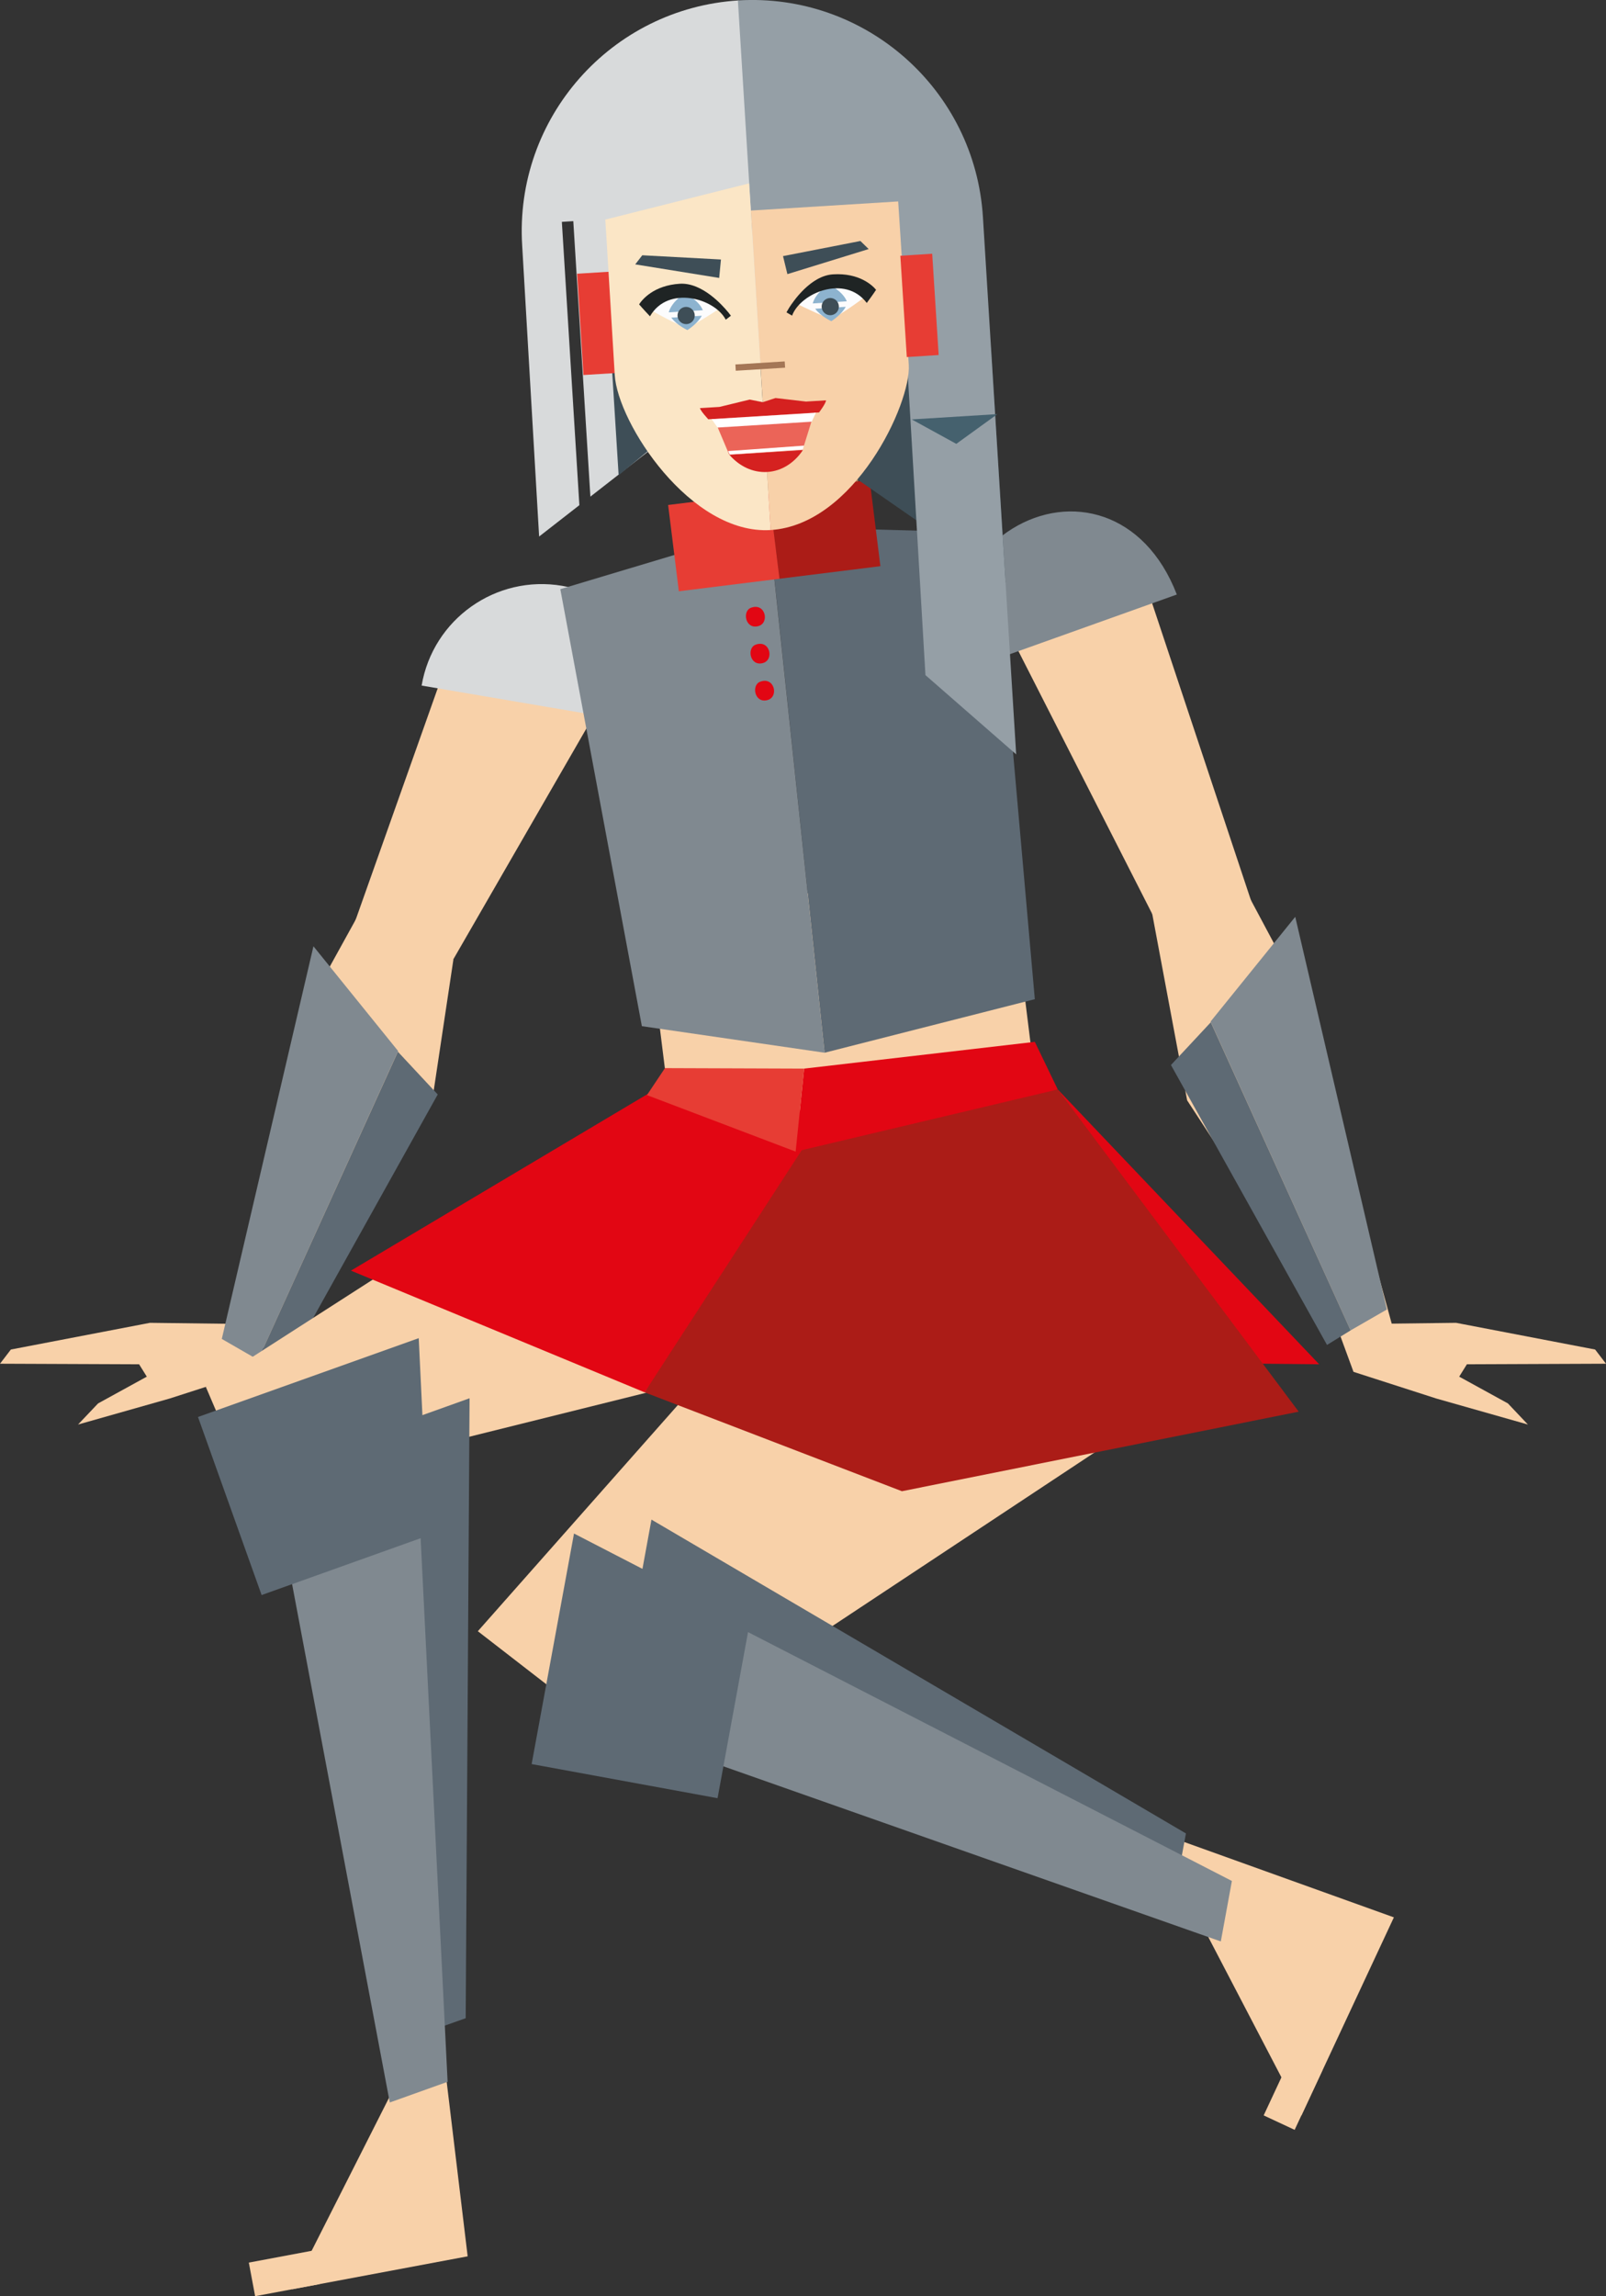 <?xml version="1.0" encoding="UTF-8"?>
<svg id="Ebene_2" data-name="Ebene 2" xmlns="http://www.w3.org/2000/svg" viewBox="0 0 227.44 325.09">
  <rect x="0" y="0" width="227.44" height="325.09" fill="#333333" stroke="none"/>
  <defs>
    <style>
      .cls-1 {
        fill: #5e6a74;
      }

      .cls-2 {
        fill: #f8d1a9;
      }

      .cls-3 {
        fill: #8db3cf;
      }

      .cls-4 {
        fill: #a47656;
      }

      .cls-5 {
        fill: #fcfcfd;
      }

      .cls-6 {
        fill: #d52120;
      }

      .cls-7 {
        fill: #808990;
      }

      .cls-8 {
        fill: #fbe6c6;
      }

      .cls-9 {
        fill: #e20613;
      }

      .cls-10 {
        fill: #1f2424;
      }

      .cls-11 {
        fill: #fff;
      }

      .cls-12 {
        fill: #959fa6;
      }

      .cls-13 {
        fill: #45616e;
      }

      .cls-14 {
        fill: #eb6458;
      }

      .cls-15 {
        fill: #d8dadb;
      }

      .cls-16 {
        fill: #ab1c17;
      }

      .cls-17 {
        fill: #e73d34;
      }

      .cls-18 {
        fill: #3e4e57;
      }
    </style>
  </defs>
  <g id="Ebene_1-2" data-name="Ebene 1">
    <g>
      <polygon class="cls-2" points="64.22 91.15 49.7 132.1 64.22 135.78 89.96 91.15 64.22 91.15"/>
      <path class="cls-15" d="M79.62,82.94c-9.4-1.6-18.31,4.72-19.91,14.12l34.03,5.79c1.6-9.4-4.72-18.31-14.12-19.91Z"/>
      <rect class="cls-2" x="93.13" y="125.99" width="51.83" height="30.64" transform="translate(-16.54 15.78) rotate(-7.09)"/>
      <polygon class="cls-2" points="159.94 75.72 177.64 128.91 166.52 135.96 139.48 82.86 159.94 75.72"/>
      <path class="cls-7" d="M143.36,74.85c8.11-5.01,18.74-2.51,23.3,9.32l-32.5,11.61c-1.41-5.28,1.1-15.91,9.2-20.93Z"/>
      <polygon class="cls-2" points="38.22 187.49 21.23 187.28 1.54 191.06 0 193.07 19.7 193.15 20.79 194.9 13.89 198.69 11.05 201.68 24.02 198 35.75 194.22 38.22 187.49"/>
      <polygon class="cls-2" points="51.23 128.65 44.61 140.64 33.23 187.4 38.61 191.89 61.36 154.81 64.22 135.78 51.23 128.65"/>
      <polygon class="cls-7" points="44.39 133.97 56.38 148.8 36.55 192.52 31.41 189.56 44.39 133.97"/>
      <polygon class="cls-1" points="56.35 148.9 61.99 154.95 39.89 194.58 36.55 192.52 56.35 148.9"/>
      <polygon class="cls-2" points="189.21 187.49 206.21 187.28 225.9 191.06 227.44 193.07 207.74 193.15 206.65 194.9 213.55 198.69 216.38 201.68 203.42 198 191.68 194.22 189.21 187.49"/>
      <polygon class="cls-2" points="174.85 123.12 184.47 141.15 197.14 187.57 191.89 192.21 168.12 155.78 163.13 129.13 174.85 123.12"/>
      <polygon class="cls-7" points="183.43 129.8 171.44 144.63 191.27 188.35 196.41 185.39 183.43 129.8"/>
      <polygon class="cls-1" points="171.47 144.73 165.83 150.78 187.93 190.41 191.27 188.35 171.47 144.73"/>
      <polygon class="cls-17" points="91.62 155.04 62.08 193.15 72.16 193.65 91.62 155.04"/>
      <polygon class="cls-2" points="89.38 157.65 29.15 196.35 35.46 211.12 109.83 192.62 115.37 160.1 89.38 157.65"/>
      <polygon class="cls-2" points="166.67 197.92 90.3 248.46 67.67 230.94 113.23 179.44 139.61 182.53 166.67 197.92"/>
      <g>
        <polygon class="cls-2" points="61.91 283.52 41.38 324.1 66.23 319.44 61.91 283.52"/>
        <rect class="cls-2" x="35.6" y="319.43" width="9.27" height="4.84" transform="translate(-58.62 12.93) rotate(-10.62)"/>
      </g>
      <g>
        <polygon class="cls-1" points="65.95 285.73 66.5 197.96 56.25 201.63 62.73 286.87 65.95 285.73"/>
        <polygon class="cls-7" points="38.55 209.33 58.79 202.1 63.39 294.73 55.2 297.66 38.55 209.33"/>
        <polygon class="cls-1" points="60.64 217.39 37.05 225.82 28.04 200.61 59.3 189.45 60.64 217.39"/>
      </g>
      <polygon class="cls-2" points="163.27 259.19 184.3 299.52 197.4 271.45 163.27 259.19"/>
      <rect class="cls-2" x="178.48" y="293.9" width="9.27" height="4.84" transform="translate(-162.84 336.98) rotate(-64.99)"/>
      <g>
        <polygon class="cls-1" points="167.95 259.57 92.26 215.14 90.3 225.85 167.33 262.93 167.95 259.57"/>
        <polygon class="cls-7" points="88.1 245.02 91.98 223.89 174.46 266.3 172.89 274.86 88.1 245.02"/>
        <polygon class="cls-1" points="106.14 229.94 101.62 254.58 75.29 249.75 81.29 217.11 106.14 229.94"/>
      </g>
      <polygon class="cls-9" points="149.8 154.24 186.82 193.15 167.97 192.96 149.8 154.24"/>
      <polygon class="cls-9" points="95.07 152.89 120.05 159.12 91.29 197.12 49.7 179.89 95.07 152.89"/>
      <polygon class="cls-16" points="91.29 197.12 127.73 211.12 183.92 199.86 149.8 154.24 115.34 160.06 91.29 197.12"/>
      <polygon class="cls-9" points="149.8 154.24 112.68 163.04 113.88 151.29 146.55 147.5 149.8 154.24"/>
      <polygon class="cls-17" points="112.68 163.04 91.62 155.04 94.17 151.22 113.88 151.29 112.68 163.04"/>
      <polygon class="cls-1" points="116.78 149.04 146.55 141.46 140.72 75.42 108.9 74.56 116.78 149.04"/>
      <polygon class="cls-7" points="116.78 149.04 90.9 145.28 79.35 83.41 108.88 74.56 116.78 149.04"/>
      <g>
        <path class="cls-9" d="M107.64,96.52c2.05-.79,2.71,2.17,1.03,2.6-1.82.47-2.28-2.12-1.03-2.6Z"/>
        <path class="cls-9" d="M106.99,91.28c2.05-.79,2.71,2.17,1.03,2.6-1.82.47-2.28-2.12-1.03-2.6Z"/>
        <path class="cls-9" d="M106.34,86.05c2.05-.79,2.71,2.17,1.03,2.6-1.82.47-2.28-2.12-1.03-2.6Z"/>
      </g>
      <polygon class="cls-4" points="121.81 77.61 98.66 78.29 98.64 67 121.48 66.51 121.81 77.61"/>
      <polygon class="cls-8" points="98.43 70.47 98.66 78.29 108.18 78.01 98.36 68.17 98.43 70.47"/>
      <rect class="cls-17" x="95.33" y="70.55" width="14.4" height="12.31" transform="translate(-8.69 13.25) rotate(-7.09)"/>
      <rect class="cls-16" x="109.58" y="68.78" width="14.4" height="12.31" transform="translate(-8.36 14.99) rotate(-7.09)"/>
      <path class="cls-15" d="M73.95,34.76l2.4,41.2,5.7-4.44-2.48-40.11,1.62-.1,2.42,39,24.19-18.85L104.6.06c-18.05,1.12-31.77,16.65-30.65,34.7Z"/>
      <polygon class="cls-18" points="86.66 52.09 87.61 67.29 93.45 62.45 86.66 52.09"/>
      <polygon class="cls-18" points="119.68 66.66 142.4 82.42 140.34 49.19 120.25 52.81 119.68 66.66"/>
      <path class="cls-12" d="M104.5.06l2.02,32.68,20.77-1.29,3.77,64.13,12.85,11.22-4.71-76.08C138.08,12.67,122.55-1.05,104.5.06Z"/>
      <rect class="cls-17" x="82.18" y="38.59" width="4.52" height="14.37" transform="translate(-2.67 5.31) rotate(-3.54)"/>
      <path class="cls-2" d="M127.2,28.52l-20.86,1.29,2.8,45.23c11.86-.75,19.9-17.86,19.56-23.39l-1.5-23.14Z"/>
      <polygon class="cls-13" points="135.43 62.84 129.12 59.38 141.25 58.63 135.43 62.84"/>
      <path class="cls-8" d="M106.09,25.96l-20.37,5.13.19,2.99,1.15,19.02c.42,6.81,10.74,22.65,22.08,21.94,0,0-3.05-49.08-3.05-49.08Z"/>
      <rect class="cls-17" x="127.96" y="36.06" width="4.52" height="14.37" transform="translate(-2.49 8.37) rotate(-3.65)"/>
      <rect class="cls-4" x="104.17" y="51.38" width="7" height=".89" transform="translate(-3 6.75) rotate(-3.54)"/>
      <path class="cls-5" d="M122.57,41.97c-1.46,1.13-4.32,3.09-4.81,3.12-.56.03-3.74-1.5-5.08-2.16.54-.98,6.09-4.34,9.89-.96Z"/>
      <path class="cls-5" d="M92.11,43.86c1.59.94,4.67,2.53,5.16,2.5.56-.03,3.53-1.95,4.78-2.77-.66-.91-6.58-3.56-9.94.27Z"/>
      <polygon class="cls-18" points="111.51 38.81 110.89 36.26 121.85 34.12 123.02 35.26 111.51 38.81"/>
      <path class="cls-3" d="M115.1,42.96c.37-1.48,2.25-2.71,2.25-2.71,0,0,2.02.98,2.57,2.41l-4.82.3Z"/>
      <path class="cls-3" d="M119.77,43.44c-.62,1.15-2.04,2.03-2.04,2.03,0,0-1.52-.7-2.28-1.76l4.32-.27Z"/>
      <path class="cls-10" d="M111.74,43.6c.59-.93,3.06-4.57,6.24-4.76,3.71-.23,5.58,1.57,6.09,2.19-.42.64-1.15,1.64-1.32,1.86-3.09-4.09-9.4-1.4-10.58,1.8,0,0-.79-.47-.79-.47l.36-.62Z"/>
      <circle class="cls-18" cx="117.58" cy="43.41" r="1.22"/>
      <polygon class="cls-18" points="101.85 39.35 102.1 36.74 90.96 36.14 89.96 37.43 101.85 39.35"/>
      <path class="cls-3" d="M99.53,43.92c-.55-1.43-2.57-2.41-2.57-2.41,0,0-1.88,1.22-2.25,2.71l4.82-.3Z"/>
      <path class="cls-3" d="M95.07,44.97c.76,1.06,2.28,1.76,2.28,1.76,0,0,1.42-.88,2.04-2.03l-4.32.27Z"/>
      <path class="cls-10" d="M103.06,44.13c-.7-.85-3.6-4.15-6.78-3.96-3.71.23-5.34,2.25-5.77,2.92.5.59,1.34,1.48,1.54,1.69,2.56-4.44,9.16-2.55,10.73.48,0,0,.73-.56.73-.56l-.44-.57Z"/>
      <circle class="cls-18" cx="97.17" cy="44.67" r="1.22"/>
      <g>
        <polygon class="cls-14" points="115.46 57.93 113.66 63.72 103.27 64.37 100.93 58.83 115.46 57.93"/>
        <path class="cls-6" d="M114.2,56.86l-4.37-.51-1.8.59-1.86-.37-4.28,1.04-2.77.17c.17.51,1.11,1.48,1.18,1.58l15.7-.97c.05-.09.9-1.18.99-1.71l-2.8.17Z"/>
        <path class="cls-6" d="M103.28,64.37c1.39,1.62,3.31,2.57,5.38,2.45s3.86-1.32,5.04-3.09l-10.43.65Z"/>
        <polygon class="cls-11" points="114.95 59.7 101.62 60.53 100.79 59.34 115.55 58.43 114.95 59.7"/>
      </g>
      <polygon class="cls-11" points="113.69 63.66 103.34 64.35 103.12 63.86 113.87 63.09 113.69 63.66"/>
    </g>
  </g>
</svg>